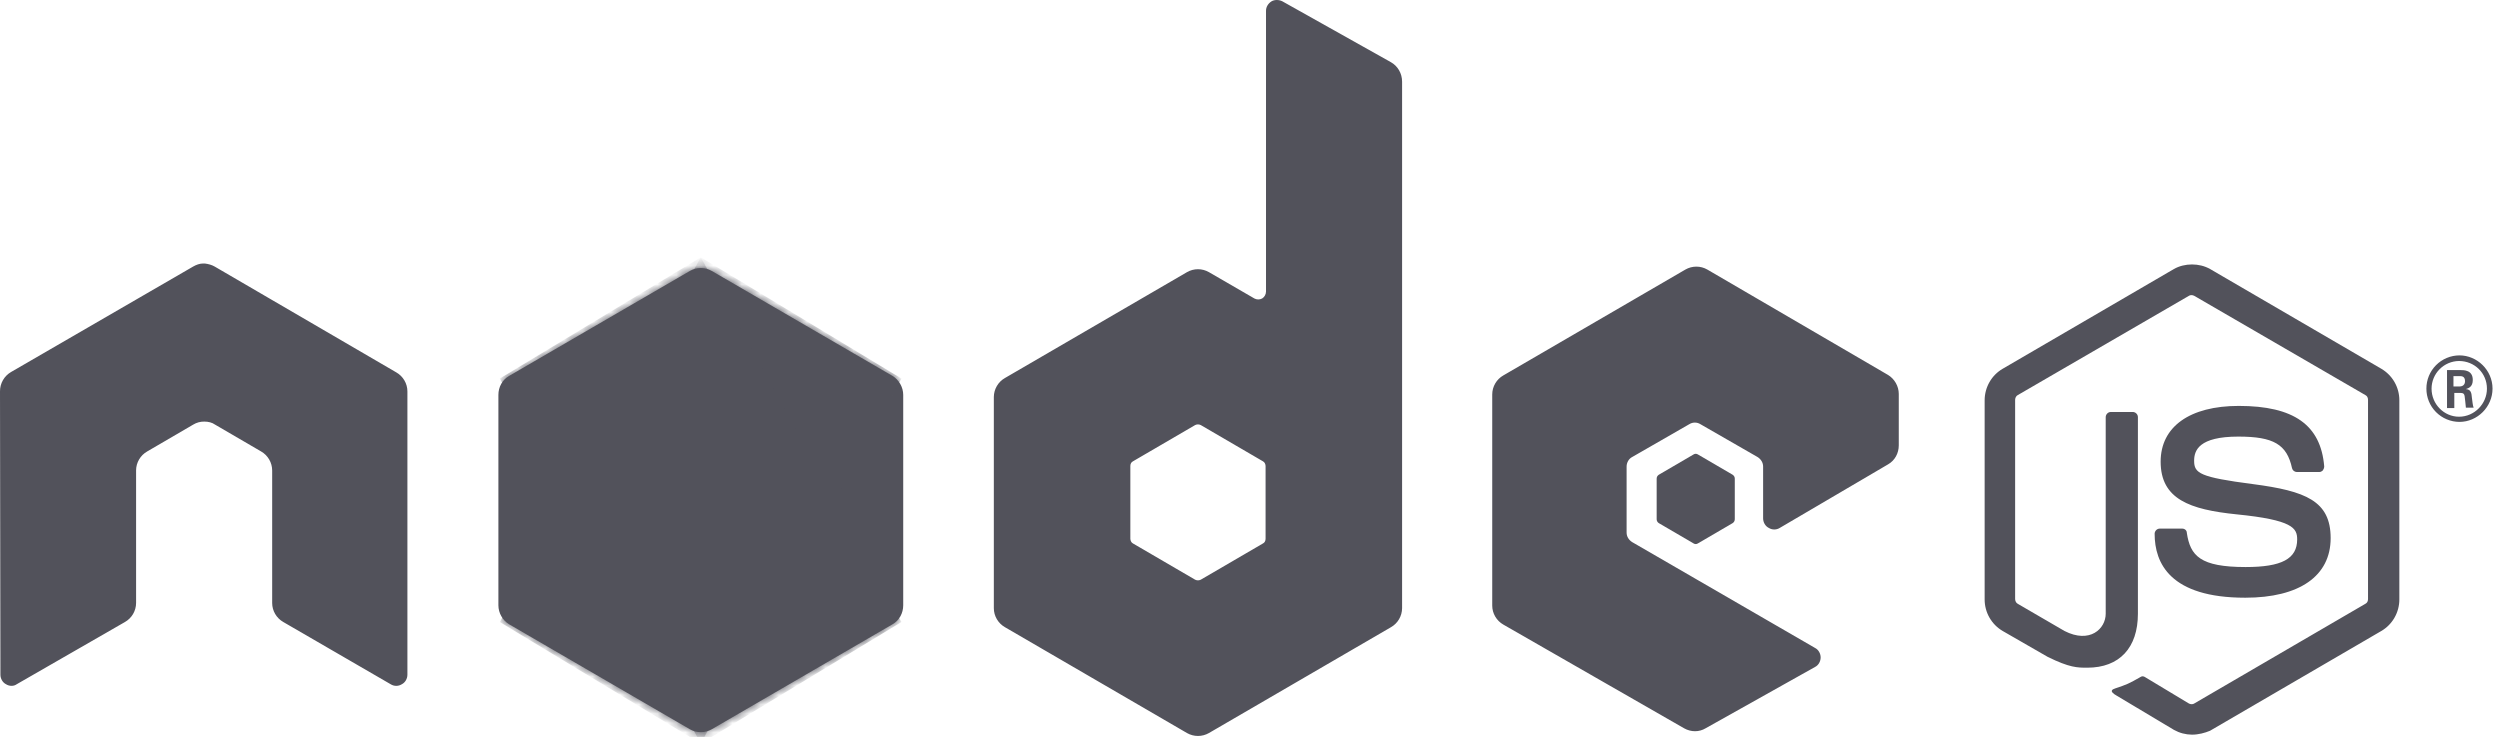 <svg width="268" height="79" viewBox="0 0 268 79" fill="none" xmlns="http://www.w3.org/2000/svg">
<path d="M234.983 78.755C234.306 78.751 233.641 78.576 233.05 78.245L226.929 74.587C226.008 74.077 226.469 73.892 226.745 73.8C227.987 73.383 228.217 73.29 229.506 72.55C229.644 72.457 229.828 72.503 229.966 72.596L234.66 75.421C234.844 75.513 235.074 75.513 235.212 75.421L253.575 64.723C253.758 64.631 253.852 64.446 253.852 64.214V42.867C253.852 42.635 253.758 42.45 253.575 42.357L235.212 31.707C235.028 31.614 234.798 31.614 234.66 31.707L216.298 42.357C216.114 42.45 216.022 42.681 216.022 42.867V64.214C216.022 64.4 216.114 64.631 216.298 64.724L221.314 67.641C224.029 69.031 225.732 67.409 225.732 65.789V44.719C225.732 44.441 225.962 44.163 226.285 44.163H228.632C228.908 44.163 229.184 44.395 229.184 44.719V65.789C229.184 69.447 227.205 71.577 223.753 71.577C222.695 71.577 221.867 71.577 219.519 70.42L214.687 67.641C214.098 67.296 213.609 66.802 213.27 66.209C212.931 65.616 212.753 64.944 212.754 64.261V42.912C212.754 41.522 213.491 40.226 214.687 39.532L233.05 28.835C234.2 28.186 235.765 28.186 236.915 28.835L255.278 39.531C255.867 39.877 256.356 40.371 256.695 40.964C257.034 41.557 257.211 42.229 257.21 42.912V64.26C257.21 65.65 256.474 66.946 255.278 67.641L236.915 78.338C236.363 78.57 235.673 78.755 234.983 78.755Z" fill="#52525B"/>
<path d="M240.689 64.075C232.634 64.075 230.977 60.37 230.977 57.221C230.977 56.944 231.207 56.666 231.529 56.666H233.922C234.199 56.666 234.429 56.851 234.429 57.129C234.797 59.583 235.855 60.787 240.734 60.787C244.6 60.787 246.257 59.907 246.257 57.824C246.257 56.62 245.795 55.74 239.767 55.138C234.751 54.628 231.621 53.517 231.621 49.488C231.621 45.738 234.751 43.514 239.997 43.514C245.889 43.514 248.788 45.552 249.156 49.998C249.152 50.147 249.104 50.291 249.019 50.414C248.925 50.507 248.788 50.6 248.648 50.6H246.209C246.09 50.595 245.977 50.552 245.886 50.477C245.794 50.401 245.73 50.298 245.704 50.183C245.151 47.636 243.724 46.803 239.951 46.803C235.717 46.803 235.211 48.284 235.211 49.396C235.211 50.738 235.809 51.156 241.516 51.896C247.176 52.637 249.846 53.702 249.846 57.684C249.846 61.76 246.486 64.075 240.689 64.075ZM267.199 41.662C267.199 43.607 265.587 45.228 263.653 45.228C262.71 45.224 261.807 44.847 261.143 44.178C260.479 43.509 260.107 42.604 260.11 41.662C260.107 40.719 260.479 39.814 261.143 39.146C261.808 38.477 262.71 38.1 263.653 38.097C265.541 38.097 267.199 39.671 267.199 41.662ZM260.663 41.662C260.663 43.329 261.998 44.672 263.607 44.672C265.265 44.672 266.6 43.282 266.6 41.662C266.6 39.995 265.265 38.699 263.607 38.699C262.825 38.707 262.078 39.022 261.527 39.577C260.976 40.131 260.666 40.88 260.663 41.662ZM262.32 39.671H263.701C264.161 39.671 265.082 39.671 265.082 40.736C265.082 41.476 264.62 41.616 264.343 41.709C264.897 41.755 264.942 42.125 264.988 42.635C265.034 42.959 265.082 43.515 265.173 43.7H264.343C264.343 43.514 264.206 42.496 264.206 42.45C264.161 42.218 264.069 42.125 263.793 42.125H263.102V43.745H262.32V39.671ZM263.056 41.431H263.653C264.161 41.431 264.252 41.061 264.252 40.875C264.252 40.319 263.884 40.319 263.653 40.319H263.011V41.431H263.056Z" fill="#52525B"/>
<path fill-rule="evenodd" clip-rule="evenodd" d="M43.674 41.954C43.674 41.12 43.214 40.334 42.477 39.916L23.01 28.572C22.688 28.387 22.32 28.294 21.952 28.248H21.768C21.4 28.248 21.032 28.387 20.709 28.572L1.197 39.872C0.831 40.081 0.527 40.385 0.317 40.75C0.107 41.116 -0.003 41.531 5.24862e-05 41.953L0.046 72.331C0.046 72.747 0.276 73.164 0.644 73.349C1.012 73.581 1.473 73.581 1.794 73.349L13.392 66.681C13.753 66.476 14.054 66.18 14.264 65.823C14.474 65.465 14.586 65.058 14.589 64.644V50.428C14.589 49.595 15.049 48.808 15.785 48.391L20.709 45.52C21.069 45.299 21.484 45.186 21.906 45.195C22.32 45.195 22.734 45.288 23.056 45.52L27.981 48.39C28.342 48.594 28.642 48.891 28.852 49.248C29.062 49.606 29.174 50.013 29.177 50.428V64.645C29.177 65.478 29.637 66.265 30.374 66.682L41.879 73.35C42.247 73.582 42.707 73.582 43.076 73.35C43.444 73.165 43.674 72.748 43.674 72.332V41.954ZM137.465 0.139C137.096 -0.046 136.636 -0.046 136.314 0.139C135.946 0.37 135.716 0.741 135.716 1.158V31.258C135.714 31.406 135.675 31.551 135.602 31.68C135.53 31.81 135.426 31.919 135.301 31.998C135.174 32.066 135.031 32.101 134.887 32.101C134.743 32.101 134.6 32.066 134.473 31.998L129.595 29.173C129.238 28.968 128.833 28.86 128.422 28.86C128.01 28.86 127.605 28.968 127.248 29.173L107.735 40.52C107.374 40.724 107.074 41.02 106.864 41.378C106.654 41.736 106.542 42.142 106.539 42.557V65.2C106.539 66.034 106.999 66.821 107.735 67.238L127.248 78.583C127.605 78.787 128.01 78.895 128.422 78.895C128.833 78.895 129.238 78.787 129.595 78.583L149.108 67.238C149.469 67.033 149.77 66.737 149.979 66.379C150.189 66.021 150.301 65.615 150.304 65.2V8.752C150.304 7.872 149.844 7.085 149.108 6.668L137.465 0.139ZM135.67 57.745C135.67 57.977 135.578 58.162 135.394 58.255L128.72 62.145C128.627 62.19 128.525 62.214 128.421 62.214C128.317 62.214 128.215 62.19 128.122 62.145L121.449 58.255C121.265 58.162 121.173 57.93 121.173 57.745V49.965C121.173 49.734 121.265 49.549 121.449 49.456L128.122 45.566C128.215 45.52 128.317 45.496 128.421 45.496C128.525 45.496 128.627 45.52 128.72 45.566L135.394 49.456C135.578 49.549 135.67 49.78 135.67 49.966V57.745ZM202.398 49.78C203.135 49.363 203.549 48.576 203.549 47.742V42.232C203.549 41.398 203.089 40.612 202.398 40.195L183.023 28.895C182.666 28.69 182.261 28.582 181.85 28.582C181.438 28.582 181.033 28.69 180.676 28.895L161.164 40.241C160.803 40.445 160.502 40.741 160.292 41.099C160.082 41.456 159.97 41.863 159.967 42.278V64.923C159.967 65.756 160.427 66.543 161.164 66.96L180.538 78.074C181.275 78.49 182.149 78.49 182.839 78.074L194.575 71.498C194.943 71.313 195.173 70.896 195.173 70.479C195.173 70.062 194.943 69.646 194.575 69.461L174.97 58.115C174.602 57.884 174.372 57.513 174.372 57.097V50.012C174.372 49.595 174.602 49.178 174.97 48.992L181.091 45.474C181.27 45.361 181.477 45.301 181.689 45.301C181.901 45.301 182.108 45.361 182.287 45.474L188.408 48.993C188.776 49.224 189.006 49.595 189.006 50.012V55.569C189.006 55.985 189.236 56.402 189.605 56.587C189.973 56.819 190.433 56.819 190.801 56.587L202.398 49.78Z" fill="#52525B"/>
<path fill-rule="evenodd" clip-rule="evenodd" d="M181.551 48.716C181.619 48.671 181.699 48.647 181.781 48.647C181.863 48.647 181.943 48.671 182.012 48.716L185.739 50.892C185.877 50.984 185.969 51.123 185.969 51.309V55.661C185.969 55.744 185.948 55.826 185.908 55.899C185.868 55.972 185.809 56.034 185.739 56.078L182.012 58.255C181.943 58.3 181.863 58.324 181.781 58.324C181.699 58.324 181.619 58.3 181.551 58.255L177.824 56.078C177.753 56.034 177.695 55.972 177.655 55.899C177.614 55.826 177.593 55.744 177.594 55.661V51.31C177.594 51.125 177.686 50.985 177.824 50.893L181.551 48.716Z" fill="#52525B"/>
<path d="M76.301 29.045C75.943 28.84 75.539 28.732 75.127 28.732C74.715 28.732 74.31 28.84 73.953 29.045L54.579 40.297C53.842 40.714 53.428 41.501 53.428 42.335V64.886C53.428 65.72 53.888 66.507 54.578 66.924L73.953 78.177C74.31 78.382 74.715 78.489 75.127 78.489C75.539 78.489 75.943 78.382 76.301 78.177L95.675 66.924C96.412 66.507 96.825 65.72 96.825 64.886V42.335C96.825 41.501 96.365 40.715 95.675 40.297L76.301 29.045Z" fill="#52525B"/>
<mask id="mask0_5396_11847" style="mask-type:luminance" maskUnits="userSpaceOnUse" x="53" y="28" width="44" height="51">
<path d="M76.301 29.045C75.943 28.84 75.539 28.732 75.127 28.732C74.715 28.732 74.31 28.84 73.953 29.045L54.579 40.297C53.842 40.714 53.428 41.501 53.428 42.335V64.886C53.428 65.72 53.888 66.507 54.578 66.924L73.953 78.177C74.31 78.382 74.715 78.489 75.127 78.489C75.539 78.489 75.943 78.382 76.301 78.177L95.675 66.924C96.412 66.507 96.825 65.72 96.825 64.886V42.335C96.825 41.501 96.365 40.715 95.675 40.297L76.301 29.045Z" fill="white"/>
</mask>
<g mask="url(#mask0_5396_11847)">
<path d="M75.126 27.581L96.632 40.576L75.127 79.701L53.58 66.683L75.126 27.581Z" fill="#52525B"/>
</g>
<mask id="mask1_5396_11847" style="mask-type:luminance" maskUnits="userSpaceOnUse" x="53" y="28" width="44" height="51">
<path d="M76.301 29.045C75.943 28.84 75.539 28.732 75.127 28.732C74.715 28.732 74.31 28.84 73.953 29.045L54.579 40.297C53.842 40.714 53.428 41.501 53.428 42.335V64.886C53.428 65.72 53.888 66.507 54.578 66.924L73.953 78.177C74.31 78.382 74.715 78.489 75.127 78.489C75.539 78.489 75.943 78.382 76.301 78.177L95.675 66.924C96.412 66.507 96.825 65.72 96.825 64.886V42.335C96.825 41.501 96.365 40.715 95.675 40.297L76.301 29.045Z" fill="white"/>
</mask>
<g mask="url(#mask1_5396_11847)">
<path d="M75.126 27.581L53.58 40.576L75.126 79.701L96.632 66.683L75.126 27.581Z" fill="#52525B"/>
</g>
</svg>
